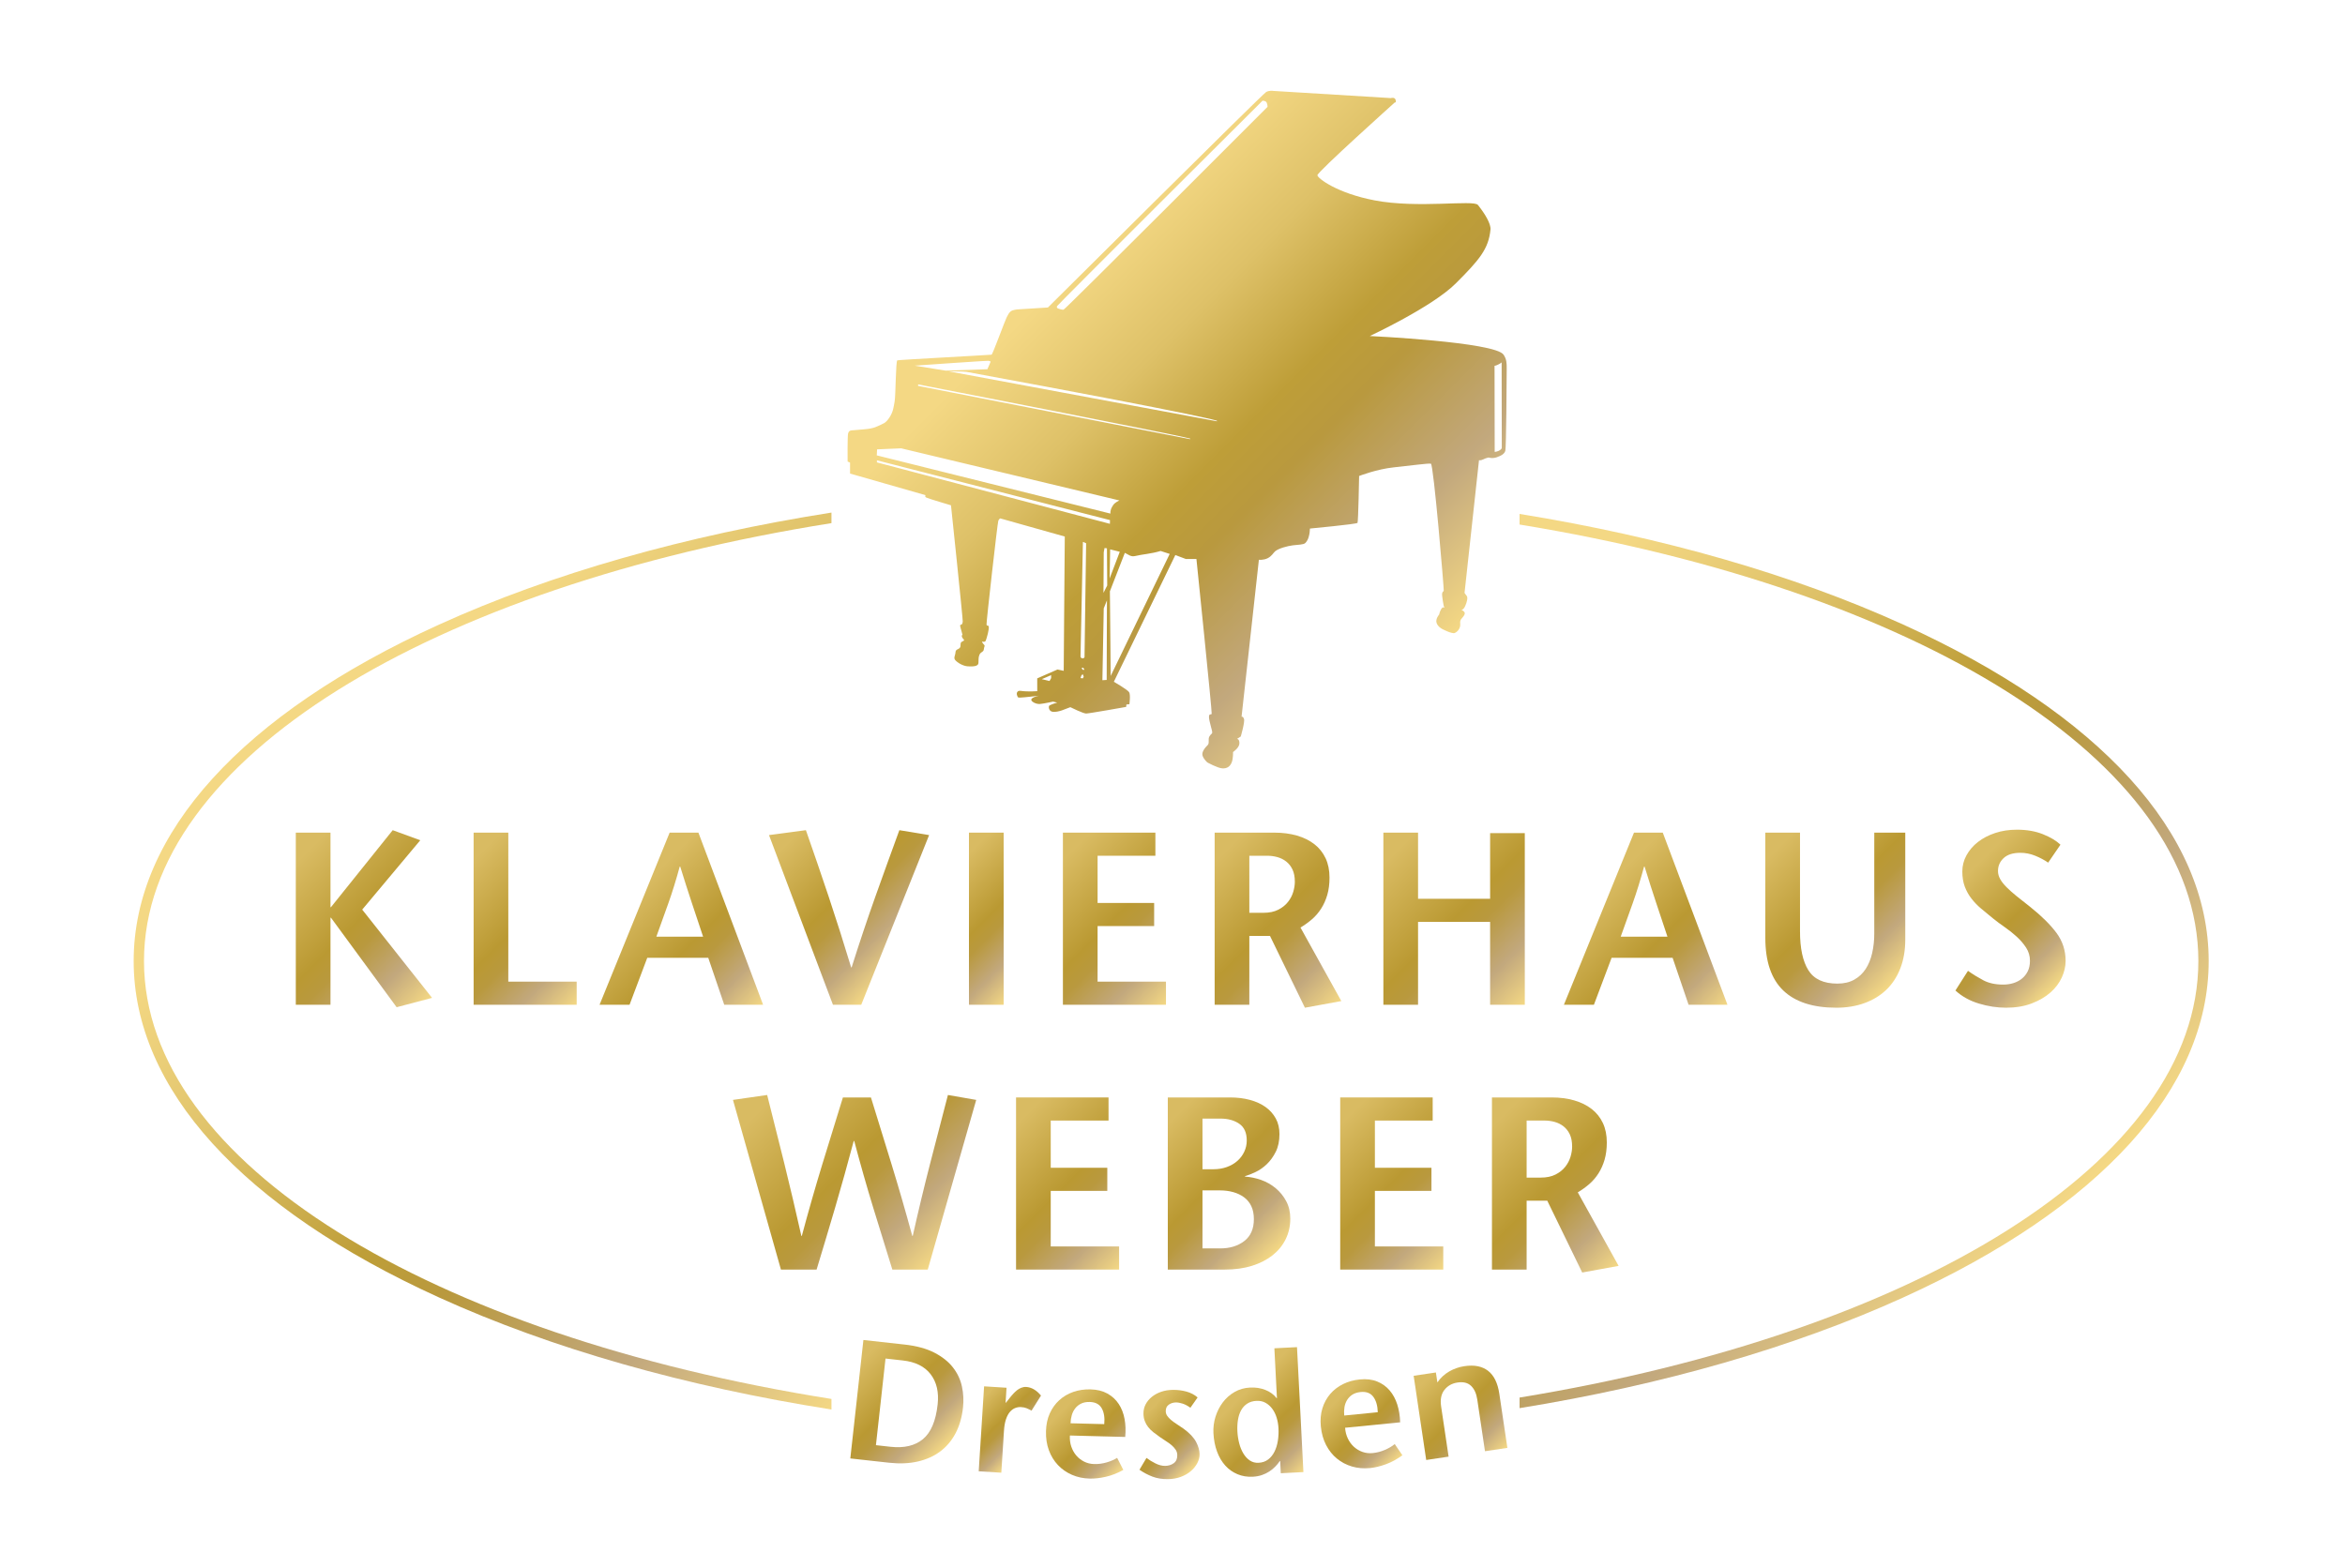 <?xml version="1.0" encoding="UTF-8" standalone="no"?>
<!DOCTYPE svg PUBLIC "-//W3C//DTD SVG 1.1//EN" "http://www.w3.org/Graphics/SVG/1.1/DTD/svg11.dtd">
<svg width="100%" height="100%" viewBox="0 0 1000 669" version="1.1" xmlns="http://www.w3.org/2000/svg" xmlns:xlink="http://www.w3.org/1999/xlink" xml:space="preserve" xmlns:serif="http://www.serif.com/" style="fill-rule:evenodd;clip-rule:evenodd;stroke-linejoin:round;stroke-miterlimit:2;">
    <g transform="matrix(1.101,0,0,1.101,57,38.558)">
        <path d="M270.27,506.938C115.358,482.341 4,415.582 4,337.291C4,258.999 115.358,192.239 270.27,167.642L270.27,163.552C213.716,172.458 161.871,187.138 118.284,206.951C42.007,241.622 0,287.911 0,337.291C0,386.666 42.007,432.953 118.284,467.625C161.871,487.439 213.717,502.119 270.27,511.027L270.27,506.938Z" style="fill:url(#_Linear1);"/>
        <path d="M685.408,206.951C642.684,187.532 592.035,173.033 536.788,164.078L536.788,168.186C689.946,193.21 799.698,259.568 799.698,337.291C799.698,415.014 689.946,481.369 536.788,506.394L536.788,510.5C592.034,501.545 642.683,487.046 685.408,467.625C761.688,432.952 803.698,386.665 803.698,337.291C803.698,287.912 761.688,241.623 685.408,206.951Z" style="fill:url(#_Linear2);"/>
        <path d="M76.232,316.408L76.422,316.408L100.333,286.592L111.001,290.498L88.52,317.362L115.574,351.56L101.856,355.179L76.422,320.505L76.232,320.505L76.232,354.227L62.8,354.227L62.8,287.545L76.232,287.545L76.232,316.408Z" style="fill:url(#_Linear3);"/>
        <path d="M131.673,287.545L145.104,287.545L145.104,345.273L171.587,345.273L171.587,354.227L131.673,354.227L131.673,287.545Z" style="fill:url(#_Linear4);"/>
        <path d="M220.55,327.84C219.088,323.458 217.644,319.123 216.215,314.837C214.787,310.55 213.277,305.835 211.69,300.691L211.5,300.691C210.103,305.835 208.642,310.55 207.118,314.837C205.594,319.123 204.037,323.458 202.45,327.84L220.55,327.84ZM218.74,287.545L243.793,354.227L228.742,354.227L222.55,336.033L198.926,336.033L192.067,354.227L180.445,354.227L207.594,287.545L218.74,287.545Z" style="fill:url(#_Linear5);"/>
        <path d="M270.848,354.227L246.08,288.497L260.368,286.592C263.354,295.104 266.29,303.677 269.181,312.313C272.07,320.949 274.975,330.095 277.897,339.747L278.087,339.747C281.136,330.095 284.199,320.949 287.28,312.313C290.359,303.677 293.456,295.104 296.568,286.592L308.094,288.497L281.803,354.227L270.848,354.227Z" style="fill:url(#_Linear6);"/>
        <rect x="323.526" y="287.545" width="13.432" height="66.682" style="fill:url(#_Linear7);"/>
        <path d="M395.732,296.499L373.346,296.499L373.346,314.789L395.256,314.789L395.256,323.743L373.346,323.743L373.346,345.273L399.829,345.273L399.829,354.227L359.915,354.227L359.915,287.545L395.732,287.545L395.732,296.499Z" style="fill:url(#_Linear8);"/>
        <path d="M432.121,318.6L437.55,318.6C439.837,318.6 441.757,318.203 443.314,317.408C444.87,316.616 446.125,315.616 447.077,314.408C448.029,313.202 448.711,311.901 449.125,310.502C449.537,309.107 449.744,307.804 449.744,306.597C449.744,304.692 449.442,303.105 448.839,301.834C448.235,300.565 447.425,299.533 446.41,298.739C445.393,297.945 444.25,297.373 442.981,297.024C441.71,296.675 440.409,296.499 439.075,296.499L432.121,296.499L432.121,318.6ZM418.689,287.545L441.837,287.545C445.012,287.545 447.917,287.926 450.553,288.688C453.188,289.45 455.443,290.562 457.317,292.023C459.19,293.484 460.635,295.294 461.652,297.452C462.666,299.612 463.175,302.119 463.175,304.978C463.175,307.454 462.89,309.678 462.318,311.646C461.747,313.615 460.952,315.394 459.937,316.981C458.921,318.569 457.729,319.949 456.365,321.124C454.999,322.3 453.522,323.363 451.935,324.316L467.748,352.798L453.65,355.37L440.123,327.554L432.121,327.554L432.121,354.227L418.689,354.227L418.689,287.545Z" style="fill:url(#_Linear9);"/>
        <path d="M538.811,354.227L525.379,354.227L525.379,322.124L497.468,322.124L497.468,354.227L484.037,354.227L484.037,287.545L497.468,287.545L497.468,313.17L525.379,313.17L525.379,287.736L538.811,287.736L538.811,354.227Z" style="fill:url(#_Linear10);"/>
        <path d="M594.061,327.84C592.6,323.458 591.156,319.123 589.727,314.837C588.298,310.55 586.789,305.835 585.203,300.691L585.012,300.691C583.614,305.835 582.154,310.55 580.629,314.837C579.106,319.123 577.548,323.458 575.962,327.84L594.061,327.84ZM592.251,287.545L617.305,354.227L602.253,354.227L596.062,336.033L572.437,336.033L565.579,354.227L553.958,354.227L581.106,287.545L592.251,287.545Z" style="fill:url(#_Linear11);"/>
        <path d="M645.406,287.545L645.406,325.839C645.406,332.381 646.485,337.382 648.644,340.843C650.802,344.305 654.55,346.034 659.885,346.034C662.424,346.034 664.6,345.527 666.41,344.51C668.22,343.495 669.697,342.114 670.839,340.366C671.983,338.62 672.824,336.556 673.364,334.175C673.903,331.793 674.173,329.269 674.173,326.602L674.173,287.545L686.176,287.545L686.176,328.983C686.176,333.174 685.525,336.922 684.224,340.224C682.921,343.527 681.095,346.289 678.747,348.511C676.396,350.735 673.586,352.433 670.316,353.608C667.044,354.783 663.441,355.37 659.503,355.37C650.421,355.37 643.563,353.148 638.927,348.701C634.292,344.257 631.974,337.461 631.974,328.317L631.974,287.545L645.406,287.545Z" style="fill:url(#_Linear12);"/>
        <path d="M741.52,299.166C740.059,298.152 738.392,297.262 736.519,296.499C734.645,295.738 732.724,295.357 730.756,295.357C727.898,295.357 725.739,296.039 724.278,297.405C722.817,298.771 722.087,300.438 722.087,302.406C722.087,303.487 722.374,304.534 722.945,305.549C723.516,306.566 724.34,307.614 725.421,308.693C726.5,309.774 727.803,310.931 729.327,312.169C730.851,313.408 732.597,314.789 734.566,316.314C739.011,319.87 742.409,323.237 744.759,326.411C747.108,329.587 748.284,333.207 748.284,337.271C748.284,339.366 747.792,341.494 746.807,343.653C745.822,345.813 744.362,347.749 742.425,349.464C740.488,351.179 738.075,352.592 735.185,353.702C732.295,354.814 728.977,355.37 725.231,355.37C721.738,355.37 718.213,354.829 714.657,353.75C711.1,352.671 708.084,350.988 705.607,348.701L710.465,341.081C712.243,342.352 714.196,343.558 716.324,344.7C718.451,345.844 721.04,346.415 724.087,346.415C725.484,346.415 726.802,346.225 728.042,345.844C729.28,345.463 730.375,344.891 731.328,344.129C732.28,343.367 733.042,342.414 733.614,341.272C734.185,340.128 734.471,338.764 734.471,337.175C734.471,335.334 733.978,333.651 732.995,332.126C732.009,330.603 730.788,329.173 729.327,327.84C727.866,326.506 726.31,325.268 724.66,324.124C723.007,322.982 721.516,321.871 720.182,320.79C718.53,319.457 716.991,318.188 715.562,316.981C714.133,315.775 712.878,314.472 711.799,313.074C710.718,311.679 709.862,310.138 709.227,308.454C708.591,306.773 708.275,304.82 708.275,302.596C708.275,300.374 708.814,298.279 709.894,296.309C710.973,294.341 712.45,292.626 714.324,291.165C716.196,289.704 718.419,288.545 720.992,287.688C723.564,286.83 726.374,286.402 729.422,286.402C733.233,286.402 736.598,286.99 739.52,288.164C742.44,289.34 744.695,290.689 746.284,292.213L741.52,299.166Z" style="fill:url(#_Linear13);"/>
        <path d="M285.564,390.132C288.232,398.77 290.899,407.421 293.566,416.09C296.233,424.759 298.901,433.985 301.568,443.763L301.758,443.763C303.98,433.856 306.236,424.473 308.522,415.614C310.808,406.755 313.094,397.944 315.38,389.179L326.335,391.084L307.569,456.814L293.852,456.814C291.375,448.876 288.898,440.858 286.422,432.761C283.945,424.663 281.5,416.075 279.086,406.992L278.896,406.992C276.482,416.075 274.085,424.663 271.704,432.761C269.323,440.858 266.925,448.876 264.512,456.814L250.699,456.814L232.124,391.084L245.365,389.179C247.587,397.944 249.794,406.755 251.985,415.614C254.176,424.473 256.381,433.856 258.605,443.763L258.795,443.763C261.4,434.047 264.036,424.823 266.703,416.09C269.37,407.359 272.038,398.705 274.705,390.132L285.564,390.132Z" style="fill:url(#_Linear14);"/>
        <path d="M377.585,399.086L355.199,399.086L355.199,417.376L377.108,417.376L377.108,426.33L355.199,426.33L355.199,447.86L381.681,447.86L381.681,456.814L341.767,456.814L341.767,390.132L377.585,390.132L377.585,399.086Z" style="fill:url(#_Linear15);"/>
        <path d="M413.973,448.621L420.833,448.621C424.579,448.621 427.69,447.669 430.167,445.764C432.643,443.859 433.881,441.033 433.881,437.285C433.881,435.318 433.549,433.634 432.881,432.237C432.215,430.84 431.278,429.698 430.073,428.808C428.864,427.919 427.467,427.252 425.881,426.807C424.292,426.364 422.577,426.14 420.737,426.14L413.973,426.14L413.973,448.621ZM413.973,417.948L418.165,417.948C420.069,417.948 421.815,417.662 423.403,417.09C424.991,416.519 426.356,415.726 427.5,414.709C428.643,413.694 429.532,412.503 430.167,411.137C430.801,409.772 431.12,408.326 431.12,406.802C431.12,403.818 430.151,401.658 428.213,400.324C426.276,398.991 423.848,398.324 420.926,398.324L413.973,398.324L413.973,417.948ZM400.542,456.814L400.542,390.132L424.641,390.132C427.436,390.132 430.008,390.45 432.358,391.084C434.708,391.72 436.723,392.642 438.407,393.847C440.088,395.054 441.409,396.531 442.36,398.277C443.313,400.024 443.79,402.039 443.79,404.325C443.79,406.992 443.313,409.28 442.36,411.185C441.409,413.089 440.249,414.694 438.883,415.995C437.516,417.297 436.057,418.314 434.5,419.043C432.944,419.774 431.596,420.298 430.454,420.616L430.454,420.806C432.549,420.934 434.628,421.363 436.692,422.092C438.754,422.823 440.629,423.887 442.313,425.283C443.995,426.68 445.362,428.364 446.409,430.331C447.458,432.301 447.981,434.556 447.981,437.095C447.981,439.952 447.393,442.589 446.219,445.001C445.043,447.415 443.36,449.495 441.171,451.241C438.979,452.989 436.327,454.354 433.215,455.337C430.104,456.323 426.579,456.814 422.641,456.814L400.542,456.814Z" style="fill:url(#_Linear16);"/>
        <path d="M503.135,399.086L480.749,399.086L480.749,417.376L502.659,417.376L502.659,426.33L480.749,426.33L480.749,447.86L507.231,447.86L507.231,456.814L467.317,456.814L467.317,390.132L503.135,390.132L503.135,399.086Z" style="fill:url(#_Linear17);"/>
        <path d="M539.523,421.187L544.953,421.187C547.24,421.187 549.16,420.79 550.716,419.995C552.272,419.202 553.527,418.202 554.479,416.995C555.431,415.789 556.114,414.488 556.527,413.089C556.939,411.694 557.146,410.391 557.146,409.184C557.146,407.279 556.844,405.692 556.242,404.421C555.637,403.152 554.828,402.119 553.812,401.325C552.795,400.532 551.653,399.96 550.383,399.611C549.112,399.262 547.811,399.086 546.477,399.086L539.523,399.086L539.523,421.187ZM526.091,390.132L549.24,390.132C552.415,390.132 555.32,390.513 557.956,391.275C560.59,392.037 562.845,393.149 564.719,394.61C566.592,396.071 568.038,397.881 569.054,400.039C570.069,402.199 570.578,404.706 570.578,407.565C570.578,410.041 570.292,412.265 569.72,414.233C569.149,416.201 568.354,417.981 567.339,419.568C566.323,421.156 565.131,422.536 563.767,423.711C562.401,424.887 560.924,425.949 559.337,426.903L575.15,455.385L561.052,457.957L547.525,430.141L539.523,430.141L539.523,456.814L526.091,456.814L526.091,390.132Z" style="fill:url(#_Linear18);"/>
        <path d="M528.7,139.639C527.782,140.039 527.151,140.039 527.151,140.039L527.096,106.641C527.096,106.641 527.266,106.828 528.527,106.199C529.787,105.569 529.844,105.343 529.844,105.343L529.898,138.607C529.898,138.607 529.615,139.231 528.7,139.639ZM360.175,84.939C359.491,85.066 358.013,84.466 358.013,84.466C358.013,84.466 357.311,84.237 357.669,83.55C358.028,82.869 437.24,3.984 437.24,3.984C437.24,3.984 438.075,4.026 438.497,4.321C439.176,4.816 439.172,6.376 439.172,6.376C439.172,6.376 360.861,84.803 360.175,84.939ZM315.586,108.818C315.586,108.818 321.543,108.853 322.496,109.026C417.043,126.451 419.579,127.981 419.579,127.981L419.583,128.19L315.586,108.818ZM409.196,135.122L303.811,114.466L303.862,113.899C303.862,113.899 401.981,132.984 409.196,134.894L409.196,135.122ZM378.422,226.841L378.114,194.045L383.902,179.153C385.348,179.856 386.268,180.777 387.829,180.398C390.838,179.678 393.936,179.568 397.765,178.425L401.279,179.568L378.422,226.841ZM378.215,177.807L381.943,178.74L378.006,189.086L378.215,177.807ZM375.625,194.66L375.728,178.946L376.04,177.286L376.97,177.395L377.078,191.777L375.625,194.66ZM376.871,228.386L375.209,228.496L375.728,200.672L376.97,197.565L376.871,228.386ZM287.878,144.111L287.878,143.309L378.151,166.466L378.114,167.905L287.878,144.111ZM368.286,219.59C368.097,219.943 367.738,220.107 367.348,220.007C366.991,219.914 366.769,219.657 366.73,219.294L367.666,174.909L368.906,175.433L368.286,219.59ZM367.561,224.459L367.143,223.741L367.767,223.633L368.286,224.459L367.561,224.459ZM367.666,227.77L366.73,227.671L367.036,226.741L367.561,226.111L367.975,227.051L367.666,227.77ZM287.941,139.059L297.266,138.66L381.805,158.857C381.805,158.857 380.108,159.567 379.41,160.613C378.709,161.665 378.215,162.535 378.323,163.947L287.821,141.391L287.941,139.059ZM331.12,104.761C331.803,104.868 331.921,105.102 331.921,105.102L330.671,108.012L314.516,108.568L302.52,106.635C302.52,106.635 330.446,104.649 331.12,104.761ZM355.355,227.671L354.729,228.8L351.73,228.087L353.151,227.478L355.355,226.526L355.355,227.671ZM530.592,102.383C527.262,97.449 478.777,95.158 478.777,95.158C478.777,95.158 502.958,83.895 512.068,74.785C521.177,65.682 524.803,61.446 525.523,53.898C525.735,51.707 523.39,47.793 520.656,44.38C518.987,42.291 497.462,45.833 480.616,42.598C466.124,39.822 458.591,34.082 458.485,32.866C458.382,31.658 488.477,4.65 488.477,4.65C488.477,4.65 489.097,4.964 488.79,3.711C488.477,2.46 486.942,2.983 486.942,2.983L441.409,0.198C441.409,0.198 439.986,-0.108 438.632,0.621C437.282,1.344 354.107,84.103 354.107,84.103L343.049,84.796C343.049,84.796 341.764,84.796 340.444,85.212C339.123,85.634 338.604,87.092 338.08,88.032C337.563,88.969 332.695,102.278 332.283,102.383C331.863,102.485 296.406,104.366 295.781,104.575C295.156,104.781 295.156,118.2 294.74,120.49C294.323,122.787 294.182,124.562 292.658,126.823C291.128,129.077 290.464,128.97 288.1,130.122C285.737,131.268 282.712,131.268 280.873,131.473C279.032,131.688 279.032,131.582 278.197,131.688C277.358,131.787 277.047,131.962 276.737,132.798C276.421,133.628 276.525,143.776 276.525,143.776L277.466,144.198L277.466,148.434L306.734,156.814C306.734,156.814 306.213,157.336 307.04,157.75C307.878,158.165 316.565,160.735 316.565,160.735C316.565,160.735 321.224,204.95 321.117,205.744C321.018,206.547 320.915,206.864 320.495,206.962C320.08,207.069 319.972,207.167 320.284,208.213C320.603,209.261 321.018,210.891 321.018,210.891C321.018,210.891 320.495,211.1 320.915,211.935C321.328,212.772 322.062,212.873 321.328,213.289C320.603,213.71 320.393,213.639 320.284,214.439C320.179,215.234 320.393,215.549 319.871,216.073C319.345,216.595 318.37,216.486 318.301,217.738C318.237,218.991 317.438,219.791 318.237,220.729C319.034,221.667 321.189,223.029 323.171,223.127C325.149,223.232 327.095,223.127 327.2,221.875C327.308,220.623 327.095,219.727 327.617,218.577C328.142,217.433 329.184,217.639 329.289,216.486C329.389,215.343 329.911,215.277 329.289,214.649C328.664,214.023 328.559,213.502 328.559,213.502C328.559,213.502 329.706,213.917 330.02,213.186C330.335,212.457 331.481,208.529 331.164,207.69C330.852,206.864 330.433,207.766 330.335,206.864C330.227,205.96 334.571,167.59 334.885,166.753C335.2,165.915 335.681,165.816 335.681,165.816L360.638,172.836L360.224,224.86L357.82,224.345L349.965,227.785L349.977,232.739C349.977,232.739 346.462,233.046 343.466,232.614C342.316,232.444 341.749,233.404 342.216,234.491C342.528,235.222 342.354,235.222 343.466,235.222C344.573,235.222 350.696,234.491 350.696,234.491C350.696,234.491 346.25,235.323 348.124,236.787C349.2,237.632 350.335,237.745 351.116,237.69C352.376,237.597 356.089,236.787 356.089,236.787L357.721,237.166C357.721,237.166 354.636,238.012 354.521,238.525C354.324,239.39 354.729,240.509 355.879,240.716C357.025,240.922 358.626,240.479 359.491,240.193C360.326,239.908 362.792,238.942 362.792,238.942C362.792,238.942 367.765,241.403 368.912,241.403C370.057,241.403 384.411,238.835 384.411,238.835L384.515,237.896L385.664,237.797C385.664,237.797 386.187,234.139 385.556,233.131C384.93,232.128 379.645,229.102 379.645,229.102L403.46,179.998L407.49,181.523L411.628,181.523C411.628,181.523 417.746,240.988 417.539,241.51C417.331,242.033 416.495,241.203 416.495,242.763C416.495,244.33 417.844,248.151 417.746,248.781C417.64,249.403 417.431,249.053 416.7,250.199C415.972,251.35 416.81,252.846 415.972,253.648C415.133,254.44 413.566,256.252 413.988,257.676C414.404,259.098 415.865,260.353 415.865,260.353C415.865,260.353 419.829,262.542 421.675,262.649C423.511,262.748 424.658,261.921 425.287,260.353C425.91,258.783 425.81,256.316 425.81,256.316C425.81,256.316 428.278,254.686 428.278,252.909C428.278,251.143 427.335,251.243 427.335,251.243L428.796,250.305C428.796,250.305 430.467,244.646 430.047,243.492C429.632,242.347 429.108,242.655 429.108,242.655L435.821,181.836C435.821,181.836 437.626,182.045 439.255,181.217C440.888,180.377 441.382,179.161 442.141,178.53C443.53,177.395 446.861,176.515 448.955,176.243C451.043,175.965 453.118,176.041 453.82,175.332C455.071,174.079 455.388,172.039 455.495,171.095C455.592,170.16 455.592,169.743 455.592,169.743C455.592,169.743 473.699,168.032 474.02,167.548C474.33,167.068 474.641,149.379 474.641,149.379C474.641,149.379 481.413,146.731 488.052,146.036C494.692,145.343 501.406,144.404 502.441,144.611C503.488,144.821 507.525,193.092 507.416,193.724C507.308,194.345 506.896,194.04 506.788,194.975C506.678,195.914 507.416,199.735 507.416,199.735L507.73,200.465C507.73,200.465 507.107,199.841 506.478,200.886C505.848,201.923 505.641,203.041 505.641,203.041C505.641,203.041 504.153,204.744 504.639,206.269C505.12,207.799 506.788,208.634 506.788,208.634C506.788,208.634 510.508,210.618 511.66,210.198C512.797,209.783 513.916,208.286 513.807,206.864C513.708,205.439 513.807,205.223 514.536,204.393C515.266,203.564 515.789,202.79 515.474,202.203C515.168,201.616 514.228,201.195 514.228,201.195C514.228,201.195 514.952,201.409 515.69,199.841C516.419,198.274 516.833,196.435 516.313,195.813C515.789,195.183 515.474,194.66 515.474,194.66L521.078,143.251C521.078,143.251 521.663,143.468 522.711,142.947C523.753,142.422 524.798,142.217 524.798,142.217C524.798,142.217 526.215,142.737 527.999,142.109C529.765,141.483 530.982,140.792 531.289,139.538C531.605,138.285 531.808,112.326 531.808,107.774C531.808,105.721 531.796,104.168 530.592,102.383Z" style="fill:url(#_Linear19);"/>
        <path d="M287.495,524.843L293.132,525.466C298.419,526.05 302.608,525.065 305.701,522.509C308.792,519.954 310.69,515.488 311.396,509.106C311.922,504.343 311.026,500.44 308.709,497.397C306.391,494.354 302.785,492.562 297.891,492.021L291.205,491.282L287.495,524.843ZM298.506,485.852C303.182,486.368 307.047,487.415 310.103,488.991C313.157,490.568 315.557,492.47 317.301,494.697C319.046,496.925 320.21,499.387 320.797,502.083C321.384,504.781 321.525,507.505 321.221,510.258C320.8,514.061 319.835,517.393 318.324,520.255C316.813,523.119 314.829,525.465 312.371,527.294C309.913,529.124 307.016,530.418 303.681,531.177C300.346,531.937 296.646,532.091 292.582,531.642L277.571,529.983L282.644,484.098L298.506,485.852Z" style="fill:url(#_Linear20);"/>
        <path d="M337.71,508.389L337.841,508.397L339.781,505.943C340.066,505.609 340.41,505.223 340.812,504.785C341.213,504.348 341.659,503.937 342.146,503.548C342.633,503.16 343.182,502.843 343.792,502.595C344.402,502.348 345.037,502.244 345.695,502.285C347.757,502.416 349.669,503.529 351.431,505.622L347.757,511.469C347.033,511.072 346.392,510.755 345.835,510.522C345.276,510.288 344.559,510.144 343.682,510.088C342.935,510.041 342.19,510.159 341.445,510.443C340.701,510.726 340.019,511.223 339.402,511.932C338.784,512.643 338.272,513.603 337.865,514.809C337.458,516.017 337.2,517.498 337.088,519.254L336.061,535.51L327.307,534.956L329.388,502.047L338.076,502.597L337.71,508.389Z" style="fill:url(#_Linear21);"/>
        <path d="M375.927,516.695C376.168,514.194 375.846,512.152 374.96,510.567C374.074,508.983 372.525,508.161 370.316,508.104C369.035,508.07 367.936,508.272 367.019,508.71C366.101,509.148 365.334,509.754 364.717,510.53C364.1,511.305 363.646,512.196 363.354,513.199C363.062,514.203 362.902,515.255 362.874,516.353L375.927,516.695ZM362.618,521.096C362.533,522.634 362.716,524.069 363.167,525.399C363.617,526.73 364.271,527.892 365.128,528.881C365.984,529.871 367,530.657 368.176,531.237C369.352,531.818 370.624,532.125 371.99,532.16C373.622,532.203 375.238,531.993 376.838,531.529C378.438,531.066 379.799,530.475 380.921,529.755L383.314,534.436C381.038,535.696 378.772,536.583 376.515,537.095C374.259,537.607 372.185,537.839 370.296,537.79C367.791,537.725 365.495,537.236 363.407,536.324C361.32,535.411 359.516,534.155 357.997,532.554C356.478,530.953 355.307,529.042 354.486,526.822C353.664,524.601 353.289,522.129 353.36,519.403C353.427,516.855 353.916,514.569 354.826,512.548C355.736,510.526 356.969,508.81 358.523,507.399C360.077,505.989 361.886,504.926 363.95,504.209C366.014,503.494 368.232,503.167 370.606,503.229C373.154,503.296 375.34,503.837 377.161,504.852C378.981,505.867 380.441,507.213 381.541,508.892C382.64,510.57 383.393,512.502 383.797,514.691C384.202,516.879 384.284,519.2 384.044,521.657L362.618,521.096Z" style="fill:url(#_Linear22);"/>
        <path d="M409.292,510.336C408.273,509.601 407.278,509.073 406.308,508.753C405.336,508.434 404.456,508.279 403.665,508.286C402.653,508.297 401.744,508.582 400.937,509.141C400.128,509.699 399.732,510.55 399.745,511.693C399.751,512.353 399.945,512.954 400.325,513.501C400.704,514.046 401.204,514.578 401.826,515.1C402.446,515.621 403.177,516.152 404.018,516.692C404.859,517.233 405.746,517.827 406.676,518.478C409.025,520.212 410.637,521.919 411.513,523.603C412.388,525.286 412.835,526.875 412.85,528.369C412.863,529.513 412.567,530.659 411.963,531.809C411.36,532.959 410.525,533.991 409.458,534.903C408.39,535.816 407.101,536.555 405.59,537.12C404.08,537.686 402.423,537.979 400.621,537.998C398.334,538.023 396.308,537.693 394.542,537.008C392.776,536.324 391.117,535.441 389.567,534.358L392.288,529.778C393.307,530.558 394.469,531.271 395.773,531.916C397.077,532.562 398.323,532.878 399.51,532.866C400.785,532.852 401.891,532.51 402.83,531.841C403.768,531.171 404.229,530.134 404.214,528.726C404.206,527.935 404,527.235 403.598,526.622C403.196,526.011 402.684,525.435 402.063,524.891C401.441,524.35 400.732,523.828 399.935,523.332C399.138,522.834 398.341,522.304 397.544,521.741C396.613,521.091 395.749,520.452 394.951,519.824C394.153,519.195 393.475,518.52 392.917,517.801C392.359,517.082 391.922,516.294 391.606,515.441C391.289,514.587 391.125,513.655 391.114,512.643C391.1,511.324 391.384,510.112 391.966,509.006C392.547,507.902 393.35,506.937 394.375,506.112C395.398,505.287 396.602,504.636 397.981,504.159C399.362,503.683 400.865,503.437 402.492,503.419C404.337,503.399 406.098,503.622 407.775,504.087C409.45,504.554 410.887,505.307 412.085,506.35L409.292,510.336Z" style="fill:url(#_Linear23);"/>
        <path d="M434.878,507.676C433.472,507.748 432.28,508.107 431.3,508.751C430.321,509.396 429.539,510.24 428.955,511.282C428.37,512.325 427.958,513.557 427.724,514.978C427.489,516.399 427.412,517.899 427.493,519.48C427.575,521.061 427.807,522.6 428.193,524.1C428.577,525.598 429.119,526.924 429.817,528.076C430.513,529.23 431.352,530.134 432.333,530.787C433.313,531.442 434.439,531.736 435.713,531.67C437.162,531.596 438.395,531.169 439.412,530.391C440.428,529.613 441.245,528.603 441.864,527.36C442.483,526.117 442.917,524.72 443.167,523.165C443.418,521.613 443.5,520.001 443.415,518.332C443.34,516.884 443.105,515.509 442.708,514.208C442.311,512.908 441.746,511.759 441.012,510.762C440.278,509.766 439.402,508.986 438.382,508.42C437.363,507.857 436.195,507.609 434.878,507.676ZM444.064,530.978L443.932,530.985C443.442,531.714 442.861,532.426 442.193,533.12C441.524,533.816 440.753,534.449 439.88,535.023C439.007,535.595 438.041,536.063 436.981,536.426C435.921,536.787 434.753,537.002 433.481,537.068C431.329,537.178 429.342,536.851 427.52,536.086C425.698,535.322 424.122,534.203 422.792,532.73C421.461,531.258 420.4,529.451 419.608,527.313C418.815,525.175 418.352,522.788 418.216,520.155C418.106,518.004 418.372,515.898 419.015,513.84C419.658,511.782 420.597,509.928 421.833,508.28C423.07,506.631 424.585,505.288 426.381,504.249C428.177,503.211 430.171,502.635 432.368,502.522C434.519,502.411 436.505,502.717 438.325,503.438C440.145,504.159 441.596,505.218 442.681,506.616L442.813,506.609L441.823,487.311L450.583,486.861L453.067,535.27L444.307,535.719L444.064,530.978Z" style="fill:url(#_Linear24);"/>
        <path d="M481.869,512.076C481.797,509.565 481.224,507.578 480.148,506.116C479.073,504.655 477.434,504.032 475.235,504.248C473.959,504.374 472.894,504.711 472.038,505.259C471.182,505.808 470.496,506.505 469.98,507.351C469.463,508.197 469.124,509.137 468.959,510.168C468.794,511.201 468.766,512.265 468.875,513.358L481.869,512.076ZM469.209,518.096C469.316,519.634 469.675,521.033 470.289,522.298C470.9,523.564 471.693,524.633 472.666,525.509C473.638,526.385 474.744,527.038 475.983,527.468C477.222,527.899 478.522,528.046 479.882,527.911C481.507,527.751 483.083,527.342 484.615,526.683C486.144,526.025 487.422,525.269 488.446,524.416L491.401,528.764C489.299,530.296 487.161,531.457 484.985,532.246C482.81,533.034 480.781,533.522 478.9,533.707C476.406,533.953 474.067,533.753 471.882,533.108C469.698,532.461 467.753,531.439 466.046,530.038C464.339,528.639 462.941,526.888 461.85,524.786C460.759,522.686 460.081,520.28 459.813,517.566C459.562,515.028 459.763,512.699 460.416,510.58C461.069,508.462 462.079,506.606 463.446,505.013C464.813,503.42 466.476,502.141 468.435,501.174C470.394,500.209 472.554,499.609 474.917,499.375C477.455,499.125 479.69,499.391 481.623,500.172C483.555,500.953 485.171,502.109 486.47,503.637C487.77,505.165 488.756,506.99 489.429,509.111C490.102,511.231 490.471,513.527 490.539,515.992L469.209,518.096Z" style="fill:url(#_Linear25);"/>
        <path d="M504.95,500.53C506.194,498.744 507.728,497.326 509.55,496.277C511.371,495.228 513.326,494.547 515.414,494.236C519.24,493.665 522.296,494.266 524.583,496.035C526.87,497.807 528.321,500.758 528.937,504.888L532.068,525.892L523.393,527.185L520.408,507.16C520.064,504.856 519.268,503.096 518.02,501.882C516.771,500.667 515.017,500.229 512.755,500.567C510.625,500.884 508.934,501.836 507.681,503.423C506.428,505.01 506.003,507.152 506.406,509.848L509.304,529.285L500.628,530.579L495.766,497.965L504.376,496.682L504.95,500.53Z" style="fill:url(#_Linear26);"/>
    </g>
    <defs>
        <linearGradient id="_Linear1" x1="0" y1="0" x2="1" y2="0" gradientUnits="userSpaceOnUse" gradientTransform="matrix(-242.214,-242.214,242.214,-242.214,322.901,458.396)"><stop offset="0" style="stop-color:rgb(244,216,132);stop-opacity:1"/><stop offset="0.2" style="stop-color:rgb(194,168,125);stop-opacity:1"/><stop offset="0.4" style="stop-color:rgb(185,153,62);stop-opacity:1"/><stop offset="0.5" style="stop-color:rgb(190,158,56);stop-opacity:1"/><stop offset="0.7" style="stop-color:rgb(222,193,104);stop-opacity:1"/><stop offset="0.9" style="stop-color:rgb(244,216,132);stop-opacity:1"/><stop offset="1" style="stop-color:rgb(244,216,132);stop-opacity:1"/></linearGradient>
        <linearGradient id="_Linear2" x1="0" y1="0" x2="1" y2="0" gradientUnits="userSpaceOnUse" gradientTransform="matrix(-240.269,-240.269,240.269,-240.269,723.98,457.423)"><stop offset="0" style="stop-color:rgb(244,216,132);stop-opacity:1"/><stop offset="0.2" style="stop-color:rgb(194,168,125);stop-opacity:1"/><stop offset="0.4" style="stop-color:rgb(185,153,62);stop-opacity:1"/><stop offset="0.5" style="stop-color:rgb(190,158,56);stop-opacity:1"/><stop offset="0.7" style="stop-color:rgb(222,193,104);stop-opacity:1"/><stop offset="0.9" style="stop-color:rgb(244,216,132);stop-opacity:1"/><stop offset="1" style="stop-color:rgb(244,216,132);stop-opacity:1"/></linearGradient>
        <linearGradient id="_Linear3" x1="0" y1="0" x2="1" y2="0" gradientUnits="userSpaceOnUse" gradientTransform="matrix(-58.394,-58.394,58.394,-58.394,115.836,351.298)"><stop offset="0" style="stop-color:rgb(244,216,132);stop-opacity:1"/><stop offset="0.2" style="stop-color:rgb(194,168,125);stop-opacity:1"/><stop offset="0.4" style="stop-color:rgb(185,153,62);stop-opacity:1"/><stop offset="0.5" style="stop-color:rgb(186,153,50);stop-opacity:1"/><stop offset="0.9" style="stop-color:rgb(217,187,98);stop-opacity:1"/><stop offset="1" style="stop-color:rgb(217,187,98);stop-opacity:1"/></linearGradient>
        <linearGradient id="_Linear4" x1="0" y1="0" x2="1" y2="0" gradientUnits="userSpaceOnUse" gradientTransform="matrix(-53.298,-53.298,53.298,-53.298,171.658,354.155)"><stop offset="0" style="stop-color:rgb(244,216,132);stop-opacity:1"/><stop offset="0.2" style="stop-color:rgb(194,168,125);stop-opacity:1"/><stop offset="0.4" style="stop-color:rgb(185,153,62);stop-opacity:1"/><stop offset="0.5" style="stop-color:rgb(186,153,50);stop-opacity:1"/><stop offset="0.9" style="stop-color:rgb(217,187,98);stop-opacity:1"/><stop offset="1" style="stop-color:rgb(217,187,98);stop-opacity:1"/></linearGradient>
        <linearGradient id="_Linear5" x1="0" y1="0" x2="1" y2="0" gradientUnits="userSpaceOnUse" gradientTransform="matrix(-51.44,-51.44,51.44,-51.44,238.363,359.657)"><stop offset="0" style="stop-color:rgb(244,216,132);stop-opacity:1"/><stop offset="0.2" style="stop-color:rgb(194,168,125);stop-opacity:1"/><stop offset="0.4" style="stop-color:rgb(185,153,62);stop-opacity:1"/><stop offset="0.5" style="stop-color:rgb(186,153,50);stop-opacity:1"/><stop offset="0.9" style="stop-color:rgb(217,187,98);stop-opacity:1"/><stop offset="1" style="stop-color:rgb(217,187,98);stop-opacity:1"/></linearGradient>
        <linearGradient id="_Linear6" x1="0" y1="0" x2="1" y2="0" gradientUnits="userSpaceOnUse" gradientTransform="matrix(-50.726,-50.726,50.726,-50.726,302.069,333.96)"><stop offset="0" style="stop-color:rgb(244,216,132);stop-opacity:1"/><stop offset="0.2" style="stop-color:rgb(194,168,125);stop-opacity:1"/><stop offset="0.4" style="stop-color:rgb(185,153,62);stop-opacity:1"/><stop offset="0.5" style="stop-color:rgb(186,153,50);stop-opacity:1"/><stop offset="0.9" style="stop-color:rgb(217,187,98);stop-opacity:1"/><stop offset="1" style="stop-color:rgb(217,187,98);stop-opacity:1"/></linearGradient>
        <linearGradient id="_Linear7" x1="0" y1="0" x2="1" y2="0" gradientUnits="userSpaceOnUse" gradientTransform="matrix(-40.057,-40.057,40.057,-40.057,350.271,340.914)"><stop offset="0" style="stop-color:rgb(244,216,132);stop-opacity:1"/><stop offset="0.2" style="stop-color:rgb(194,168,125);stop-opacity:1"/><stop offset="0.4" style="stop-color:rgb(185,153,62);stop-opacity:1"/><stop offset="0.5" style="stop-color:rgb(186,153,50);stop-opacity:1"/><stop offset="0.9" style="stop-color:rgb(217,187,98);stop-opacity:1"/><stop offset="1" style="stop-color:rgb(217,187,98);stop-opacity:1"/></linearGradient>
        <linearGradient id="_Linear8" x1="0" y1="0" x2="1" y2="0" gradientUnits="userSpaceOnUse" gradientTransform="matrix(-53.298,-53.298,53.298,-53.298,405.496,348.559)"><stop offset="0" style="stop-color:rgb(244,216,132);stop-opacity:1"/><stop offset="0.2" style="stop-color:rgb(194,168,125);stop-opacity:1"/><stop offset="0.4" style="stop-color:rgb(185,153,62);stop-opacity:1"/><stop offset="0.5" style="stop-color:rgb(186,153,50);stop-opacity:1"/><stop offset="0.9" style="stop-color:rgb(217,187,98);stop-opacity:1"/><stop offset="1" style="stop-color:rgb(217,187,98);stop-opacity:1"/></linearGradient>
        <linearGradient id="_Linear9" x1="0" y1="0" x2="1" y2="0" gradientUnits="userSpaceOnUse" gradientTransform="matrix(-57.156,-57.156,57.156,-57.156,467.753,352.793)"><stop offset="0" style="stop-color:rgb(244,216,132);stop-opacity:1"/><stop offset="0.2" style="stop-color:rgb(194,168,125);stop-opacity:1"/><stop offset="0.4" style="stop-color:rgb(185,153,62);stop-opacity:1"/><stop offset="0.5" style="stop-color:rgb(186,153,50);stop-opacity:1"/><stop offset="0.9" style="stop-color:rgb(217,187,98);stop-opacity:1"/><stop offset="1" style="stop-color:rgb(217,187,98);stop-opacity:1"/></linearGradient>
        <linearGradient id="_Linear10" x1="0" y1="0" x2="1" y2="0" gradientUnits="userSpaceOnUse" gradientTransform="matrix(-60.728,-60.728,60.728,-60.728,541.74,351.298)"><stop offset="0" style="stop-color:rgb(244,216,132);stop-opacity:1"/><stop offset="0.2" style="stop-color:rgb(194,168,125);stop-opacity:1"/><stop offset="0.4" style="stop-color:rgb(185,153,62);stop-opacity:1"/><stop offset="0.5" style="stop-color:rgb(186,153,50);stop-opacity:1"/><stop offset="0.9" style="stop-color:rgb(217,187,98);stop-opacity:1"/><stop offset="1" style="stop-color:rgb(217,187,98);stop-opacity:1"/></linearGradient>
        <linearGradient id="_Linear11" x1="0" y1="0" x2="1" y2="0" gradientUnits="userSpaceOnUse" gradientTransform="matrix(-51.44,-51.44,51.44,-51.44,611.875,359.657)"><stop offset="0" style="stop-color:rgb(244,216,132);stop-opacity:1"/><stop offset="0.2" style="stop-color:rgb(194,168,125);stop-opacity:1"/><stop offset="0.4" style="stop-color:rgb(185,153,62);stop-opacity:1"/><stop offset="0.5" style="stop-color:rgb(186,153,50);stop-opacity:1"/><stop offset="0.9" style="stop-color:rgb(217,187,98);stop-opacity:1"/><stop offset="1" style="stop-color:rgb(217,187,98);stop-opacity:1"/></linearGradient>
        <linearGradient id="_Linear12" x1="0" y1="0" x2="1" y2="0" gradientUnits="userSpaceOnUse" gradientTransform="matrix(-53.875,-53.875,53.875,-53.875,685.847,341.422)"><stop offset="0" style="stop-color:rgb(244,216,132);stop-opacity:1"/><stop offset="0.2" style="stop-color:rgb(194,168,125);stop-opacity:1"/><stop offset="0.4" style="stop-color:rgb(185,153,62);stop-opacity:1"/><stop offset="0.5" style="stop-color:rgb(186,153,50);stop-opacity:1"/><stop offset="0.9" style="stop-color:rgb(217,187,98);stop-opacity:1"/><stop offset="1" style="stop-color:rgb(217,187,98);stop-opacity:1"/></linearGradient>
        <linearGradient id="_Linear13" x1="0" y1="0" x2="1" y2="0" gradientUnits="userSpaceOnUse" gradientTransform="matrix(-43.325,-43.325,43.325,-43.325,748.715,343.227)"><stop offset="0" style="stop-color:rgb(244,216,132);stop-opacity:1"/><stop offset="0.2" style="stop-color:rgb(194,168,125);stop-opacity:1"/><stop offset="0.4" style="stop-color:rgb(185,153,62);stop-opacity:1"/><stop offset="0.5" style="stop-color:rgb(186,153,50);stop-opacity:1"/><stop offset="0.9" style="stop-color:rgb(217,187,98);stop-opacity:1"/><stop offset="1" style="stop-color:rgb(217,187,98);stop-opacity:1"/></linearGradient>
        <linearGradient id="_Linear14" x1="0" y1="0" x2="1" y2="0" gradientUnits="userSpaceOnUse" gradientTransform="matrix(-70.588,-70.588,70.588,-70.588,314.476,449.907)"><stop offset="0" style="stop-color:rgb(244,216,132);stop-opacity:1"/><stop offset="0.2" style="stop-color:rgb(194,168,125);stop-opacity:1"/><stop offset="0.4" style="stop-color:rgb(185,153,62);stop-opacity:1"/><stop offset="0.5" style="stop-color:rgb(186,153,50);stop-opacity:1"/><stop offset="0.9" style="stop-color:rgb(217,187,98);stop-opacity:1"/><stop offset="1" style="stop-color:rgb(217,187,98);stop-opacity:1"/></linearGradient>
        <linearGradient id="_Linear15" x1="0" y1="0" x2="1" y2="0" gradientUnits="userSpaceOnUse" gradientTransform="matrix(-53.298,-53.298,53.298,-53.298,387.349,451.146)"><stop offset="0" style="stop-color:rgb(244,216,132);stop-opacity:1"/><stop offset="0.2" style="stop-color:rgb(194,168,125);stop-opacity:1"/><stop offset="0.4" style="stop-color:rgb(185,153,62);stop-opacity:1"/><stop offset="0.5" style="stop-color:rgb(186,153,50);stop-opacity:1"/><stop offset="0.9" style="stop-color:rgb(217,187,98);stop-opacity:1"/><stop offset="1" style="stop-color:rgb(217,187,98);stop-opacity:1"/></linearGradient>
        <linearGradient id="_Linear16" x1="0" y1="0" x2="1" y2="0" gradientUnits="userSpaceOnUse" gradientTransform="matrix(-50.957,-50.957,50.957,-50.957,443.432,449.155)"><stop offset="0" style="stop-color:rgb(244,216,132);stop-opacity:1"/><stop offset="0.2" style="stop-color:rgb(194,168,125);stop-opacity:1"/><stop offset="0.4" style="stop-color:rgb(185,153,62);stop-opacity:1"/><stop offset="0.5" style="stop-color:rgb(186,153,50);stop-opacity:1"/><stop offset="0.9" style="stop-color:rgb(217,187,98);stop-opacity:1"/><stop offset="1" style="stop-color:rgb(217,187,98);stop-opacity:1"/></linearGradient>
        <linearGradient id="_Linear17" x1="0" y1="0" x2="1" y2="0" gradientUnits="userSpaceOnUse" gradientTransform="matrix(-53.298,-53.298,53.298,-53.298,512.899,451.146)"><stop offset="0" style="stop-color:rgb(244,216,132);stop-opacity:1"/><stop offset="0.2" style="stop-color:rgb(194,168,125);stop-opacity:1"/><stop offset="0.4" style="stop-color:rgb(185,153,62);stop-opacity:1"/><stop offset="0.5" style="stop-color:rgb(186,153,50);stop-opacity:1"/><stop offset="0.9" style="stop-color:rgb(217,187,98);stop-opacity:1"/><stop offset="1" style="stop-color:rgb(217,187,98);stop-opacity:1"/></linearGradient>
        <linearGradient id="_Linear18" x1="0" y1="0" x2="1" y2="0" gradientUnits="userSpaceOnUse" gradientTransform="matrix(-57.156,-57.156,57.156,-57.156,575.155,455.38)"><stop offset="0" style="stop-color:rgb(244,216,132);stop-opacity:1"/><stop offset="0.2" style="stop-color:rgb(194,168,125);stop-opacity:1"/><stop offset="0.4" style="stop-color:rgb(185,153,62);stop-opacity:1"/><stop offset="0.5" style="stop-color:rgb(186,153,50);stop-opacity:1"/><stop offset="0.9" style="stop-color:rgb(217,187,98);stop-opacity:1"/><stop offset="1" style="stop-color:rgb(217,187,98);stop-opacity:1"/></linearGradient>
        <linearGradient id="_Linear19" x1="0" y1="0" x2="1" y2="0" gradientUnits="userSpaceOnUse" gradientTransform="matrix(-160.933,-160.933,160.933,-160.933,506.81,215.402)"><stop offset="0" style="stop-color:rgb(244,216,132);stop-opacity:1"/><stop offset="0.2" style="stop-color:rgb(194,168,125);stop-opacity:1"/><stop offset="0.4" style="stop-color:rgb(185,153,62);stop-opacity:1"/><stop offset="0.5" style="stop-color:rgb(190,158,56);stop-opacity:1"/><stop offset="0.7" style="stop-color:rgb(222,193,104);stop-opacity:1"/><stop offset="0.9" style="stop-color:rgb(244,216,132);stop-opacity:1"/><stop offset="1" style="stop-color:rgb(244,216,132);stop-opacity:1"/></linearGradient>
        <linearGradient id="_Linear20" x1="0" y1="0" x2="1" y2="0" gradientUnits="userSpaceOnUse" gradientTransform="matrix(-36.611,-36.611,36.611,-36.611,312.575,527.39)"><stop offset="0" style="stop-color:rgb(244,216,132);stop-opacity:1"/><stop offset="0.2" style="stop-color:rgb(194,168,125);stop-opacity:1"/><stop offset="0.4" style="stop-color:rgb(185,153,62);stop-opacity:1"/><stop offset="0.5" style="stop-color:rgb(186,153,50);stop-opacity:1"/><stop offset="0.9" style="stop-color:rgb(217,187,98);stop-opacity:1"/><stop offset="1" style="stop-color:rgb(217,187,98);stop-opacity:1"/></linearGradient>
        <linearGradient id="_Linear21" x1="0" y1="0" x2="1" y2="0" gradientUnits="userSpaceOnUse" gradientTransform="matrix(-20.068,-20.068,20.068,-20.068,345.343,526.227)"><stop offset="0" style="stop-color:rgb(244,216,132);stop-opacity:1"/><stop offset="0.2" style="stop-color:rgb(194,168,125);stop-opacity:1"/><stop offset="0.4" style="stop-color:rgb(185,153,62);stop-opacity:1"/><stop offset="0.5" style="stop-color:rgb(186,153,50);stop-opacity:1"/><stop offset="0.9" style="stop-color:rgb(217,187,98);stop-opacity:1"/><stop offset="1" style="stop-color:rgb(217,187,98);stop-opacity:1"/></linearGradient>
        <linearGradient id="_Linear22" x1="0" y1="0" x2="1" y2="0" gradientUnits="userSpaceOnUse" gradientTransform="matrix(-25.926,-25.926,25.926,-25.926,383.487,534.263)"><stop offset="0" style="stop-color:rgb(244,216,132);stop-opacity:1"/><stop offset="0.2" style="stop-color:rgb(194,168,125);stop-opacity:1"/><stop offset="0.4" style="stop-color:rgb(185,153,62);stop-opacity:1"/><stop offset="0.5" style="stop-color:rgb(186,153,50);stop-opacity:1"/><stop offset="0.9" style="stop-color:rgb(217,187,98);stop-opacity:1"/><stop offset="1" style="stop-color:rgb(217,187,98);stop-opacity:1"/></linearGradient>
        <linearGradient id="_Linear23" x1="0" y1="0" x2="1" y2="0" gradientUnits="userSpaceOnUse" gradientTransform="matrix(-22.004,-22.004,22.004,-22.004,412.442,531.969)"><stop offset="0" style="stop-color:rgb(244,216,132);stop-opacity:1"/><stop offset="0.2" style="stop-color:rgb(194,168,125);stop-opacity:1"/><stop offset="0.4" style="stop-color:rgb(185,153,62);stop-opacity:1"/><stop offset="0.5" style="stop-color:rgb(186,153,50);stop-opacity:1"/><stop offset="0.9" style="stop-color:rgb(217,187,98);stop-opacity:1"/><stop offset="1" style="stop-color:rgb(217,187,98);stop-opacity:1"/></linearGradient>
        <linearGradient id="_Linear24" x1="0" y1="0" x2="1" y2="0" gradientUnits="userSpaceOnUse" gradientTransform="matrix(-29.602,-29.602,29.602,-29.602,457.608,530.729)"><stop offset="0" style="stop-color:rgb(244,216,132);stop-opacity:1"/><stop offset="0.2" style="stop-color:rgb(194,168,125);stop-opacity:1"/><stop offset="0.4" style="stop-color:rgb(185,153,62);stop-opacity:1"/><stop offset="0.5" style="stop-color:rgb(186,153,50);stop-opacity:1"/><stop offset="0.9" style="stop-color:rgb(217,187,98);stop-opacity:1"/><stop offset="1" style="stop-color:rgb(217,187,98);stop-opacity:1"/></linearGradient>
        <linearGradient id="_Linear25" x1="0" y1="0" x2="1" y2="0" gradientUnits="userSpaceOnUse" gradientTransform="matrix(-25.884,-25.884,25.884,-25.884,489.78,530.385)"><stop offset="0" style="stop-color:rgb(244,216,132);stop-opacity:1"/><stop offset="0.2" style="stop-color:rgb(194,168,125);stop-opacity:1"/><stop offset="0.4" style="stop-color:rgb(185,153,62);stop-opacity:1"/><stop offset="0.5" style="stop-color:rgb(186,153,50);stop-opacity:1"/><stop offset="0.9" style="stop-color:rgb(217,187,98);stop-opacity:1"/><stop offset="1" style="stop-color:rgb(217,187,98);stop-opacity:1"/></linearGradient>
        <linearGradient id="_Linear26" x1="0" y1="0" x2="1" y2="0" gradientUnits="userSpaceOnUse" gradientTransform="matrix(-32.114,-32.114,32.114,-32.114,528.654,529.306)"><stop offset="0" style="stop-color:rgb(244,216,132);stop-opacity:1"/><stop offset="0.2" style="stop-color:rgb(194,168,125);stop-opacity:1"/><stop offset="0.4" style="stop-color:rgb(185,153,62);stop-opacity:1"/><stop offset="0.5" style="stop-color:rgb(186,153,50);stop-opacity:1"/><stop offset="0.9" style="stop-color:rgb(217,187,98);stop-opacity:1"/><stop offset="1" style="stop-color:rgb(217,187,98);stop-opacity:1"/></linearGradient>
    </defs>
</svg>
